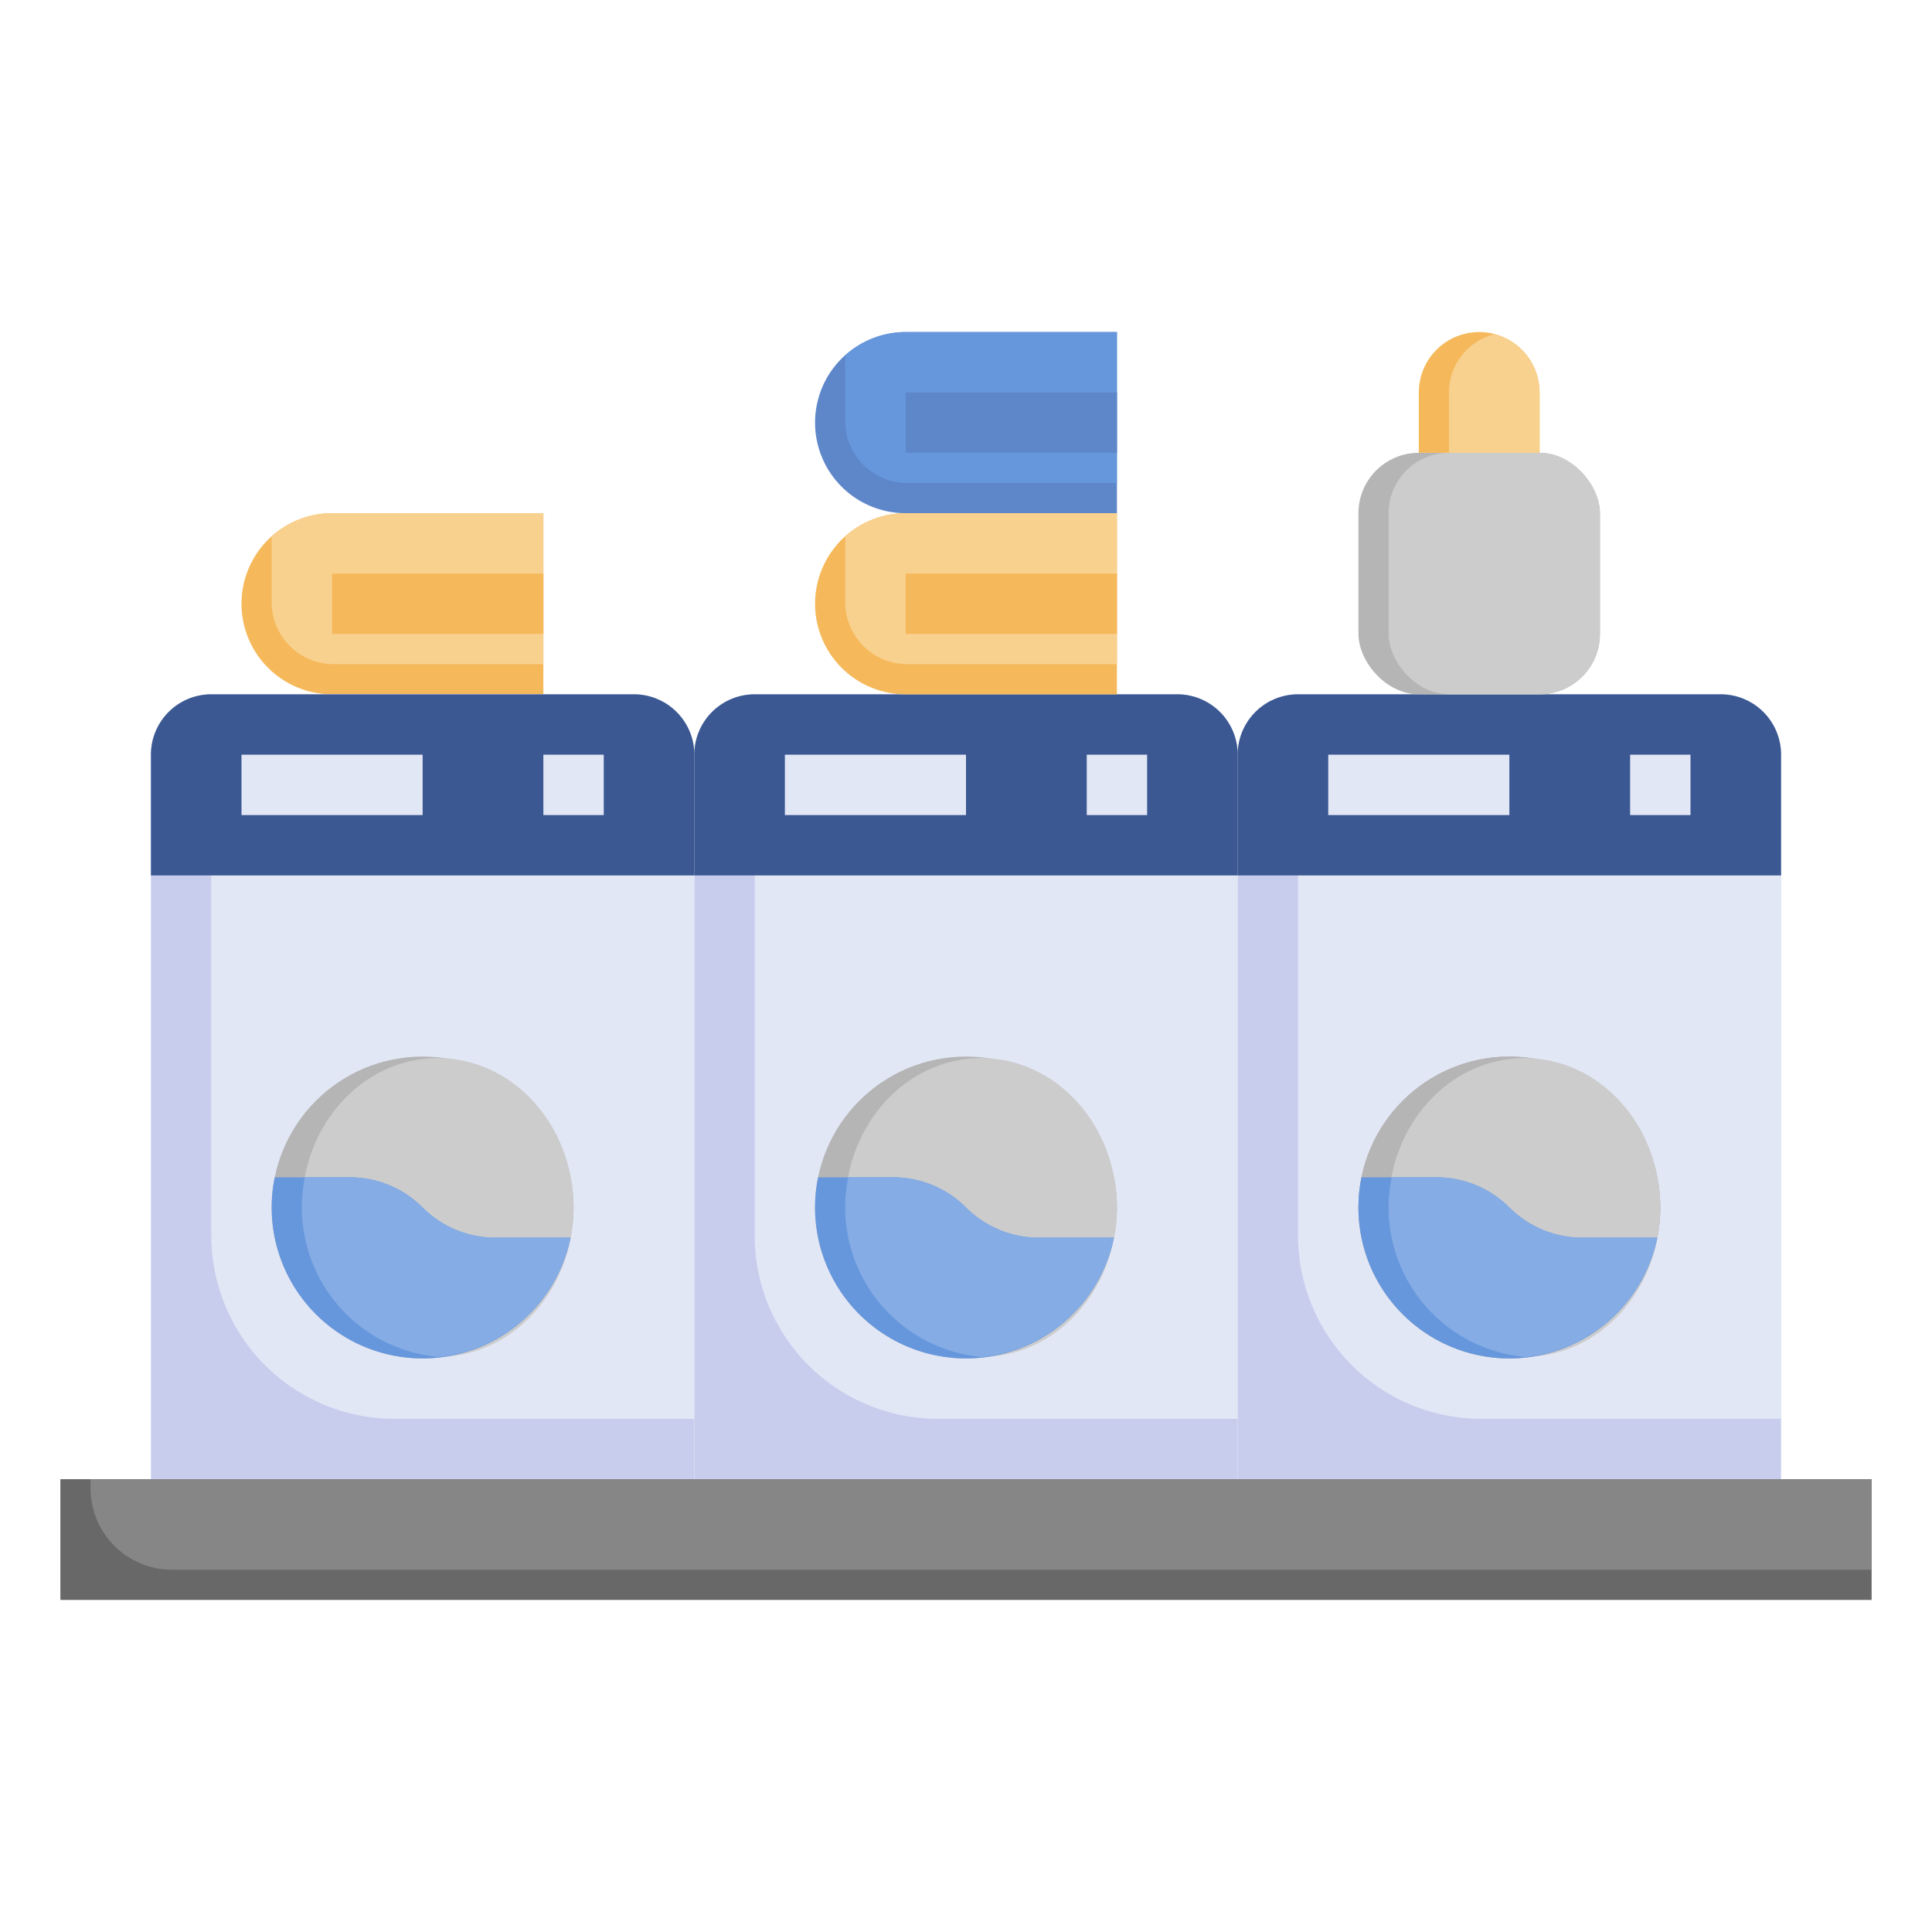 <svg id="Layer_3" height="512" viewBox="0 0 64 64" width="512" xmlns="http://www.w3.org/2000/svg" data-name="Layer 3"><path d="m37 17h-7a3 3 0 0 1 -3-3 3 3 0 0 1 3-3h7z" fill="#5e87ca"/><path d="m28 11.779v2.167a2.053 2.053 0 0 0 2.054 2.054h6.946v-5h-7a2.978 2.978 0 0 0 -2 .779z" fill="#6697dd"/><path d="m11 23a3 3 0 0 1 -3-3 3 3 0 0 1 3-3h7v6z" fill="#f5b95b"/><path d="m9 17.779v2.167a2.053 2.053 0 0 0 2.054 2.054h6.946v-5h-7a2.978 2.978 0 0 0 -2 .779z" fill="#f9d18f"/><path d="m41 49v-24a2 2 0 0 1 2-2h14a2 2 0 0 1 2 2v24z" fill="#c8cded"/><path d="m23 49v-24a2 2 0 0 1 2-2h14a2 2 0 0 1 2 2v24z" fill="#c8cded"/><path d="m31.071 47h9.929v-22a2 2 0 0 0 -2-2h-14v17.929a6.071 6.071 0 0 0 6.071 6.071z" fill="#e2e7f6"/><path d="m49.071 47h9.929v-22a2 2 0 0 0 -2-2h-14v17.929a6.071 6.071 0 0 0 6.071 6.071z" fill="#e2e7f6"/><path d="m5 49v-24a2 2 0 0 1 2-2h14a2 2 0 0 1 2 2v24z" fill="#c8cded"/><path d="m13.071 47h9.929v-22a2 2 0 0 0 -2-2h-14v17.929a6.071 6.071 0 0 0 6.071 6.071z" fill="#e2e7f6"/><path d="m2 49h60v4h-60z" fill="#686868"/><path d="m57 23h-14a2 2 0 0 0 -2 2v4h18v-4a2 2 0 0 0 -2-2z" fill="#3b5892"/><path d="m39 23h-14a2 2 0 0 0 -2 2v4h18v-4a2 2 0 0 0 -2-2z" fill="#3b5892"/><path d="m21 23h-14a2 2 0 0 0 -2 2v4h18v-4a2 2 0 0 0 -2-2z" fill="#3b5892"/><circle cx="50" cy="40" fill="#b5b5b5" r="5"/><circle cx="50" cy="40" fill="#b5b5b5" r="5"/><ellipse cx="50.5" cy="40" fill="#ccc" rx="4.5" ry="4.95"/><path d="m50 45a5 5 0 0 0 4.9-4h-2.486a3.415 3.415 0 0 1 -2.414-1 3.415 3.415 0 0 0 -2.414-1h-2.486a5 5 0 0 0 4.9 6z" fill="#6697dd"/><path d="m30 23a3 3 0 0 1 -3-3 3 3 0 0 1 3-3h7v6z" fill="#f5b95b"/><path d="m30 13h7v2h-7z" fill="#5e87ca"/><path d="m11 19h7v2h-7z" fill="#f5b95b"/><g fill="#e2e7f6"><path d="m8 25h6v2h-6z"/><path d="m18 25h2v2h-2z"/><path d="m26 25h6v2h-6z"/><path d="m36 25h2v2h-2z"/><path d="m44 25h6v2h-6z"/><path d="m54 25h2v2h-2z"/></g><rect fill="#b5b5b5" height="8" rx="2" width="8" x="45" y="15"/><rect fill="#ccc" height="8" rx="2" width="7" x="46" y="15"/><path d="m47 15v-2a2 2 0 0 1 2-2 2 2 0 0 1 2 2v2z" fill="#f5b95b"/><path d="m49.5 11.071a2 2 0 0 0 -1.5 1.929v2h3v-2a2 2 0 0 0 -1.5-1.929z" fill="#f9d18f"/><path d="m50.533 44.953a4.989 4.989 0 0 0 4.367-3.953h-2.486a3.415 3.415 0 0 1 -2.414-1 3.415 3.415 0 0 0 -2.414-1h-1.486a4.975 4.975 0 0 0 4.432 5.953z" fill="#85ace4"/><circle cx="32" cy="40" fill="#b5b5b5" r="5"/><ellipse cx="32.5" cy="40" fill="#ccc" rx="4.5" ry="4.95"/><path d="m32 45a5 5 0 0 0 4.9-4h-2.486a3.415 3.415 0 0 1 -2.414-1 3.415 3.415 0 0 0 -2.414-1h-2.486a5 5 0 0 0 4.9 6z" fill="#6697dd"/><path d="m32.533 44.953a4.989 4.989 0 0 0 4.367-3.953h-2.486a3.415 3.415 0 0 1 -2.414-1 3.415 3.415 0 0 0 -2.414-1h-1.486a4.975 4.975 0 0 0 4.432 5.953z" fill="#85ace4"/><circle cx="14" cy="40" fill="#b5b5b5" r="5"/><ellipse cx="14.5" cy="40" fill="#ccc" rx="4.5" ry="4.95"/><path d="m14 45a5 5 0 0 0 4.9-4h-2.486a3.415 3.415 0 0 1 -2.414-1 3.415 3.415 0 0 0 -2.414-1h-2.486a5 5 0 0 0 4.9 6z" fill="#6697dd"/><path d="m14.533 44.953a4.989 4.989 0 0 0 4.367-3.953h-2.486a3.415 3.415 0 0 1 -2.414-1 3.415 3.415 0 0 0 -2.414-1h-1.486a4.975 4.975 0 0 0 4.432 5.953z" fill="#85ace4"/><path d="m28 17.779v2.167a2.053 2.053 0 0 0 2.054 2.054h6.946v-5h-7a2.978 2.978 0 0 0 -2 .779z" fill="#f9d18f"/><path d="m30 19h7v2h-7z" fill="#f5b95b"/><path d="m3 49.3a2.7 2.7 0 0 0 2.7 2.7h56.3v-3h-59z" fill="#868686"/></svg>